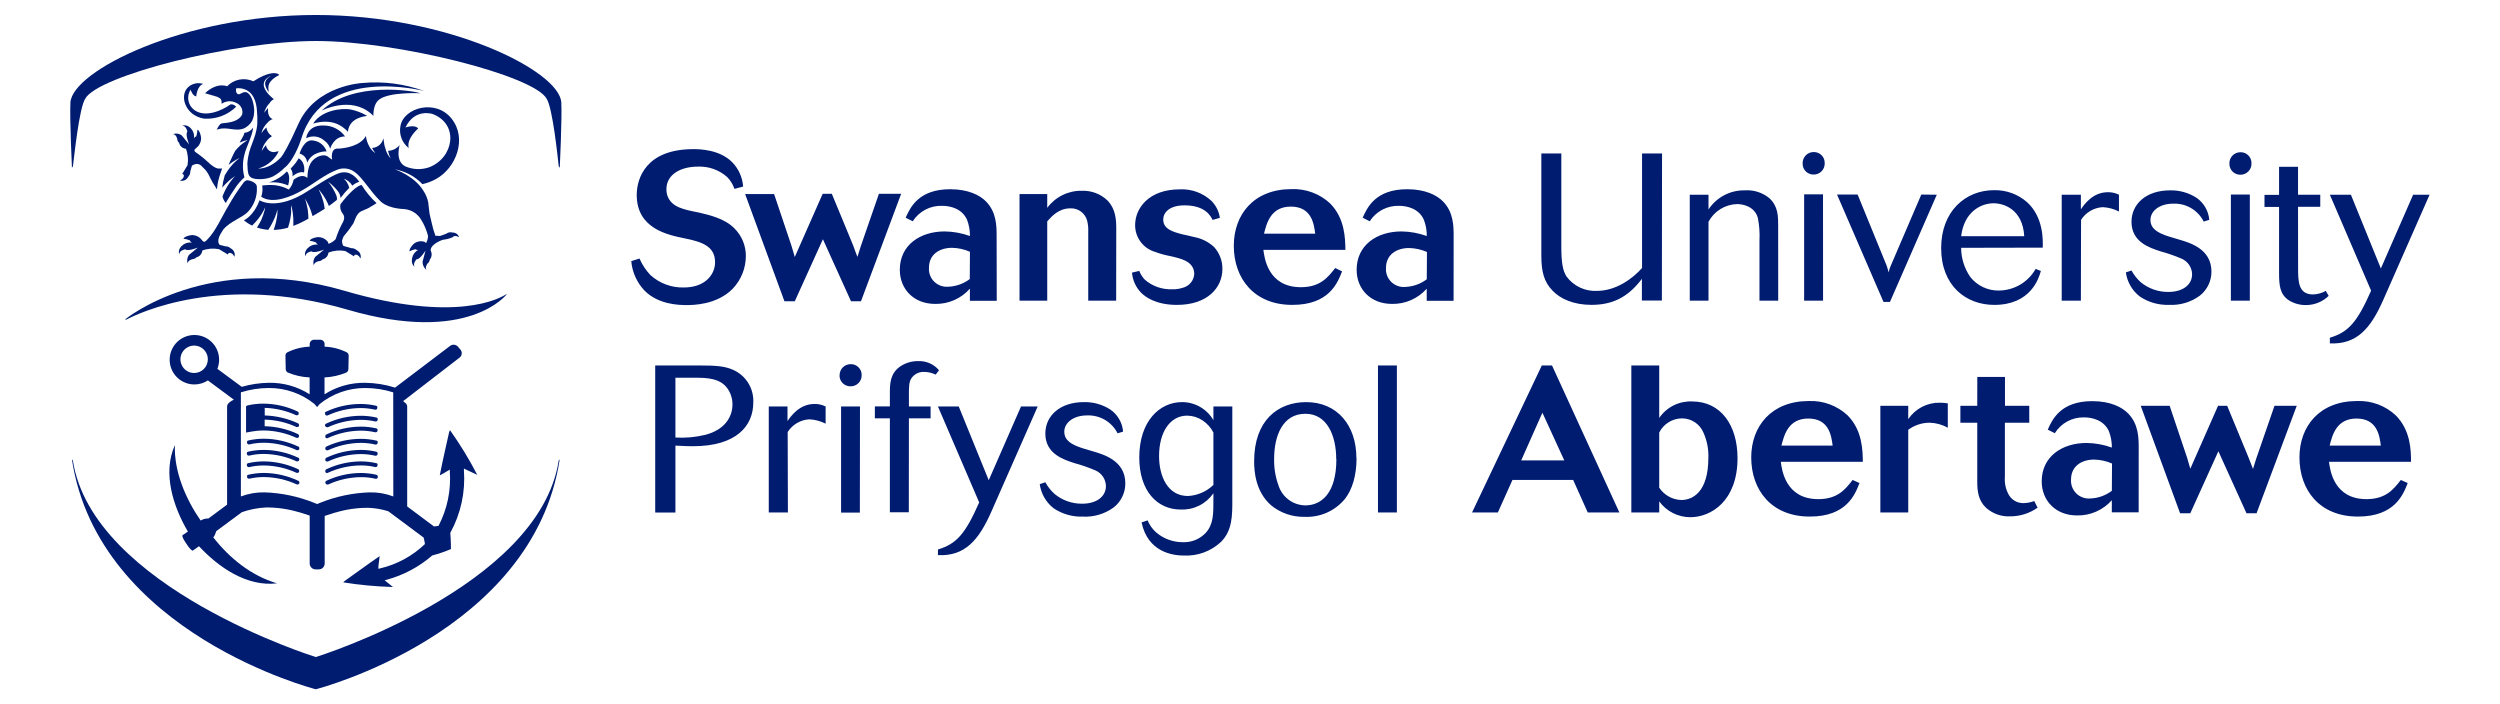 <svg width="142" height="40" viewBox="0 0 142 40" fill="none" xmlns="http://www.w3.org/2000/svg">
<rect width="142" height="40" fill="white"/>
<g clip-path="url(#clip0_5_264)">
<path d="M132.324 25.311C132.476 24.707 132.713 23.773 133.849 23.773C135.031 23.773 135.162 24.759 135.231 25.311H132.324ZM136.367 27.262C135.953 27.794 135.517 28.351 134.415 28.351C132.548 28.351 132.346 26.683 132.287 26.232H136.946C136.946 25.572 136.923 24.448 136.083 23.596C135.789 23.321 135.443 23.107 135.065 22.966C134.687 22.826 134.286 22.762 133.883 22.778C131.742 22.778 130.609 24.219 130.609 25.981C130.609 27.838 131.754 29.341 133.93 29.341C136.012 29.341 136.497 28.109 136.758 27.437L136.367 27.262ZM123.829 29.154H124.408L126.004 25.631L127.601 29.154H128.172L130.454 23.051H129.19L128.148 26.067L127.97 26.636C127.84 26.316 127.83 26.257 127.711 25.973L126.504 23.051H125.984L124.41 26.624C124.329 26.328 124.304 26.257 124.223 25.986L123.237 23.051H121.594L123.829 29.154ZM119.953 27.878C119.597 28.146 119.167 28.299 118.721 28.314C118.577 28.325 118.431 28.305 118.295 28.255C118.159 28.205 118.035 28.127 117.932 28.024C117.828 27.922 117.749 27.799 117.697 27.663C117.646 27.527 117.625 27.382 117.635 27.237C117.635 26.468 118.248 26.104 118.945 26.104C119.296 26.111 119.642 26.187 119.963 26.328L119.953 27.878ZM121.478 25.453C121.478 24.897 121.478 24.093 120.877 23.483C120.532 23.128 119.872 22.785 118.842 22.785C117.043 22.785 116.57 23.825 116.312 24.404L116.713 24.606C116.889 24.323 117.135 24.092 117.427 23.934C117.72 23.776 118.049 23.698 118.381 23.707C118.83 23.707 119.505 23.859 119.788 24.5C119.901 24.794 119.957 25.107 119.953 25.422C119.494 25.256 119.01 25.168 118.522 25.16C117.115 25.16 115.969 25.941 115.969 27.338C115.969 28.425 116.748 29.277 117.98 29.277C118.351 29.284 118.72 29.211 119.06 29.061C119.4 28.912 119.704 28.691 119.951 28.412V29.1H121.476L121.478 25.453ZM112.308 23.051H111.35V24.01H112.308V27.358C112.308 27.89 112.367 28.422 112.801 28.836C113.176 29.175 113.669 29.352 114.173 29.329C114.732 29.331 115.278 29.159 115.735 28.836L115.546 28.459C115.352 28.532 115.148 28.573 114.942 28.578C114.76 28.583 114.581 28.535 114.426 28.441C114.271 28.346 114.146 28.209 114.067 28.045C113.915 27.75 113.85 27.418 113.878 27.087V24.01H115.262V23.051H113.883V21.408H112.311L112.308 23.051ZM108.388 23.051H106.804V29.107H108.388V24.411C108.738 24.153 109.161 24.012 109.596 24.01C109.96 24.019 110.317 24.116 110.635 24.293V22.911C110.487 22.886 110.337 22.873 110.187 22.874C109.833 22.866 109.483 22.948 109.168 23.111C108.854 23.274 108.586 23.514 108.388 23.808V23.051ZM101.184 25.311C101.34 24.707 101.576 23.773 102.712 23.773C103.895 23.773 104.023 24.759 104.094 25.311H101.184ZM105.23 27.262C104.816 27.794 104.377 28.351 103.279 28.351C101.411 28.351 101.209 26.683 101.15 26.232H105.809C105.797 25.572 105.787 24.448 104.947 23.596C104.652 23.321 104.306 23.107 103.928 22.966C103.551 22.826 103.149 22.762 102.746 22.778C100.605 22.778 99.47 24.219 99.47 25.981C99.47 27.838 100.618 29.341 102.793 29.341C104.875 29.341 105.36 28.109 105.619 27.437L105.23 27.262ZM94.244 24.567C94.365 24.327 94.549 24.126 94.776 23.984C95.003 23.843 95.265 23.766 95.533 23.763C95.797 23.762 96.056 23.841 96.276 23.988C96.495 24.136 96.665 24.346 96.764 24.591C96.96 25.034 97.053 25.515 97.035 25.998C97.035 27.986 96.114 28.4 95.498 28.4C95.248 28.392 95.004 28.325 94.786 28.203C94.568 28.081 94.382 27.909 94.244 27.7V24.567ZM92.66 29.107H94.244V28.479C94.447 28.757 94.711 28.983 95.017 29.139C95.323 29.295 95.662 29.377 96.006 29.378C97.188 29.378 98.691 28.457 98.691 26.02C98.691 24.14 97.733 22.802 96.114 22.802C95.749 22.787 95.385 22.864 95.058 23.028C94.73 23.192 94.45 23.436 94.244 23.739V20.758H92.66V29.107ZM88.851 26.151H86.404L87.609 23.441L88.851 26.151ZM83.613 29.107H85.079L85.907 27.262H89.356L90.184 29.107H91.98L88.154 20.758H87.575L83.613 29.107ZM79.343 20.758H78.269V29.107H79.343V20.758ZM75.906 26.079C75.906 28.006 75.066 28.706 74.142 28.706C73.801 28.701 73.469 28.589 73.196 28.385C72.922 28.181 72.719 27.896 72.618 27.57C72.441 27.085 72.358 26.571 72.371 26.055C72.371 24.791 72.832 23.502 74.145 23.502C75.365 23.502 75.897 24.719 75.897 26.079M77.042 26.008C77.042 24.163 75.956 22.84 74.192 22.84C72.585 22.84 71.235 23.879 71.235 26.198C71.235 26.754 71.304 27.922 72.204 28.706C72.737 29.14 73.408 29.37 74.096 29.356C74.534 29.377 74.971 29.294 75.371 29.116C75.772 28.937 76.125 28.666 76.402 28.326C76.803 27.806 77.052 27.025 77.052 26.008M68.922 27.545C68.531 27.921 68.019 28.143 67.478 28.173C66.32 28.173 65.835 27.05 65.835 25.902C65.835 24.542 66.461 23.608 67.431 23.608C67.743 23.612 68.047 23.706 68.306 23.879C68.566 24.053 68.778 24.289 68.922 24.567V27.545ZM68.922 23.088V23.867C68.741 23.553 68.481 23.293 68.167 23.113C67.853 22.932 67.498 22.838 67.136 22.84C65.869 22.84 64.711 23.916 64.711 25.986C64.711 27.888 65.729 28.942 67.064 28.942C67.427 28.957 67.787 28.881 68.112 28.719C68.437 28.557 68.715 28.316 68.922 28.018V28.363C68.922 29.213 68.922 29.77 68.496 30.255C68.329 30.435 68.125 30.577 67.899 30.671C67.672 30.764 67.427 30.807 67.183 30.797C66.623 30.798 66.081 30.597 65.657 30.231C65.451 30.044 65.29 29.813 65.184 29.556L64.842 29.674C65.197 31.366 66.616 31.556 67.254 31.556C67.639 31.572 68.023 31.512 68.385 31.378C68.746 31.244 69.077 31.039 69.358 30.775C69.996 30.125 69.996 29.297 69.996 28.398V23.088H68.922ZM63.792 24.517C63.772 24.265 63.694 24.02 63.566 23.801C63.439 23.582 63.263 23.395 63.053 23.253C62.608 22.971 62.09 22.827 61.563 22.84C60.203 22.84 59.375 23.62 59.375 24.626C59.375 25.784 60.417 26.104 61.021 26.303C61.428 26.413 61.826 26.551 62.213 26.717C62.389 26.791 62.539 26.914 62.646 27.072C62.753 27.229 62.812 27.414 62.817 27.604C62.817 28.208 62.285 28.61 61.469 28.61C60.896 28.617 60.339 28.42 59.897 28.055C59.687 27.865 59.511 27.641 59.375 27.392C59.294 27.427 59.151 27.464 59.057 27.498C59.131 28.042 59.415 28.534 59.848 28.871C60.336 29.198 60.916 29.364 61.504 29.344C62.13 29.377 62.748 29.193 63.255 28.824C63.464 28.661 63.632 28.453 63.746 28.215C63.861 27.977 63.92 27.716 63.918 27.452C63.918 26.173 62.699 25.818 62.095 25.641L61.469 25.453C60.853 25.252 60.452 25.015 60.452 24.517C60.452 24.02 60.962 23.596 61.74 23.596C62.097 23.58 62.451 23.668 62.76 23.848C63.068 24.029 63.318 24.294 63.48 24.613L63.787 24.517M57.993 23.088L56.16 27.277L54.457 23.088H53.275L55.618 28.538C54.824 30.337 54.329 30.893 53.275 31.211V31.532C54.802 31.603 55.593 30.691 56.315 29.048L58.941 23.088H57.993ZM51.626 23.763H52.858V23.088H51.626V22.507C51.626 21.987 51.626 21.716 51.757 21.502C51.836 21.379 51.946 21.28 52.076 21.214C52.206 21.148 52.351 21.117 52.496 21.125C52.721 21.127 52.944 21.18 53.147 21.277C53.193 21.206 53.289 21.1 53.336 21.031C53.192 20.859 53.011 20.723 52.806 20.633C52.601 20.543 52.377 20.501 52.154 20.511C51.772 20.505 51.399 20.622 51.089 20.844C50.557 21.245 50.545 21.8 50.545 22.344V23.083H49.692V23.763H50.545V29.097H51.621L51.626 23.763ZM47.684 21.314C47.682 21.396 47.697 21.478 47.727 21.554C47.757 21.631 47.802 21.7 47.86 21.759C47.917 21.817 47.986 21.864 48.061 21.895C48.137 21.927 48.218 21.943 48.3 21.943C48.386 21.945 48.47 21.931 48.55 21.899C48.629 21.868 48.701 21.821 48.761 21.76C48.822 21.7 48.869 21.628 48.9 21.549C48.931 21.47 48.946 21.385 48.943 21.3C48.944 21.219 48.929 21.138 48.898 21.063C48.867 20.988 48.822 20.92 48.764 20.863C48.707 20.805 48.639 20.76 48.564 20.729C48.489 20.698 48.409 20.683 48.328 20.684C48.242 20.682 48.157 20.698 48.078 20.73C47.999 20.762 47.928 20.81 47.868 20.871C47.808 20.932 47.761 21.005 47.731 21.084C47.7 21.164 47.686 21.249 47.689 21.334M48.847 23.086H47.773V29.117H48.84L48.847 23.086ZM44.74 24.539C44.873 24.33 45.054 24.155 45.269 24.029C45.483 23.903 45.724 23.831 45.972 23.818C46.294 23.833 46.609 23.917 46.896 24.064V23.088C46.701 22.991 46.486 22.942 46.268 22.945C45.406 22.945 44.932 23.63 44.73 23.916V23.088H43.666V29.107H44.753L44.74 24.539ZM38.364 21.455H39.628C40.646 21.455 41.013 21.701 41.261 21.987C41.486 22.266 41.607 22.614 41.604 22.973C41.604 23.692 41.156 24.414 40.067 24.697C39.51 24.833 38.936 24.886 38.364 24.852V21.455ZM38.364 25.311C39.049 25.345 39.12 25.345 39.369 25.345C41.816 25.345 42.787 24.199 42.787 22.862C42.806 22.473 42.706 22.087 42.501 21.755C42.296 21.424 41.995 21.163 41.639 21.006C41.165 20.792 40.623 20.76 39.83 20.76H37.216V29.11H38.364V25.311Z" fill="#001C71"/>
<path d="M137.066 11.06L135.233 15.249L133.531 11.06H132.336L134.679 16.51C133.886 18.309 133.388 18.866 132.336 19.183V19.504C133.861 19.575 134.654 18.663 135.376 17.02L138 11.06H137.066ZM130.528 11.745H131.791V11.06H130.528V9.474H129.451V11.07H128.623V11.755H129.451V15.495C129.451 16.215 129.498 16.7 129.983 17.042C130.276 17.232 130.619 17.331 130.969 17.328C131.454 17.331 131.921 17.143 132.269 16.806C132.223 16.724 132.151 16.606 132.104 16.522C131.884 16.648 131.636 16.717 131.382 16.724C130.532 16.724 130.532 15.968 130.532 15.199L130.528 11.745ZM126.63 9.296C126.628 9.378 126.642 9.46 126.672 9.536C126.703 9.613 126.748 9.682 126.805 9.741C126.863 9.799 126.931 9.846 127.007 9.877C127.083 9.909 127.164 9.925 127.246 9.925C127.332 9.927 127.418 9.911 127.498 9.878C127.578 9.845 127.651 9.796 127.711 9.734C127.771 9.671 127.817 9.597 127.847 9.516C127.877 9.435 127.889 9.348 127.884 9.262C127.885 9.181 127.869 9.1 127.838 9.025C127.808 8.95 127.762 8.882 127.705 8.825C127.648 8.768 127.579 8.722 127.504 8.691C127.429 8.661 127.349 8.645 127.268 8.646C127.183 8.644 127.098 8.66 127.019 8.692C126.94 8.724 126.868 8.772 126.808 8.833C126.749 8.894 126.702 8.967 126.671 9.046C126.641 9.126 126.626 9.211 126.63 9.296ZM127.79 11.048H126.714V17.079H127.79V11.048ZM125.487 12.489C125.466 12.237 125.389 11.992 125.261 11.773C125.133 11.554 124.958 11.367 124.748 11.225C124.303 10.943 123.784 10.799 123.257 10.812C121.897 10.812 121.069 11.592 121.069 12.598C121.069 13.756 122.109 14.076 122.713 14.275C123.12 14.385 123.519 14.523 123.907 14.689C124.083 14.763 124.233 14.886 124.341 15.044C124.448 15.201 124.507 15.386 124.511 15.576C124.511 16.18 123.979 16.582 123.161 16.582C122.588 16.588 122.031 16.392 121.589 16.027C121.38 15.837 121.204 15.613 121.069 15.364C120.985 15.399 120.845 15.436 120.749 15.47C120.823 16.014 121.108 16.507 121.542 16.843C122.031 17.171 122.61 17.336 123.198 17.316C123.824 17.35 124.442 17.166 124.947 16.796C125.155 16.633 125.323 16.425 125.438 16.187C125.553 15.949 125.612 15.688 125.61 15.424C125.61 14.145 124.393 13.79 123.789 13.613C123.705 13.591 123.198 13.435 123.161 13.425C122.547 13.223 122.146 12.987 122.146 12.489C122.146 11.992 122.653 11.568 123.434 11.568C123.791 11.552 124.145 11.639 124.453 11.82C124.762 12 125.011 12.266 125.171 12.585L125.479 12.489M118.204 12.489C118.336 12.279 118.518 12.104 118.732 11.978C118.946 11.853 119.188 11.78 119.436 11.767C119.757 11.783 120.071 11.867 120.357 12.014V11.06C120.163 10.963 119.948 10.914 119.731 10.917C118.867 10.917 118.394 11.602 118.194 11.888V11.06H117.105V17.079H118.194L118.204 12.489ZM111.394 13.416C111.559 12.031 112.518 11.546 113.237 11.546C113.828 11.546 114.893 11.9 114.976 13.416H111.394ZM116.028 14.066C116.041 13.64 116.075 12.341 115.141 11.487C114.623 11.03 113.952 10.786 113.262 10.802C111.641 10.802 110.258 11.997 110.258 14.088C110.258 16.242 111.677 17.318 113.274 17.318C115.344 17.318 115.804 15.815 115.922 15.389C115.821 15.356 115.723 15.317 115.627 15.271C115.417 15.643 115.113 15.952 114.746 16.169C114.378 16.385 113.959 16.5 113.533 16.503C113.221 16.508 112.913 16.44 112.632 16.307C112.351 16.173 112.104 15.976 111.912 15.732C111.577 15.244 111.395 14.667 111.392 14.076L116.028 14.066ZM109.13 11.05L107.405 15.071C107.343 15.198 107.3 15.334 107.277 15.473C107.228 15.271 107.169 15.118 107.159 15.081L105.513 11.05H104.343L106.984 17.151H107.349L110.01 11.06L109.13 11.05ZM102.389 9.286C102.387 9.368 102.402 9.45 102.432 9.526C102.462 9.603 102.507 9.672 102.564 9.731C102.622 9.789 102.69 9.836 102.766 9.867C102.842 9.899 102.923 9.915 103.005 9.915C103.092 9.917 103.178 9.901 103.258 9.868C103.338 9.835 103.41 9.786 103.47 9.724C103.53 9.662 103.577 9.587 103.606 9.506C103.636 9.425 103.649 9.338 103.643 9.252C103.644 9.171 103.628 9.091 103.598 9.015C103.567 8.94 103.522 8.872 103.464 8.815C103.407 8.758 103.339 8.712 103.264 8.682C103.189 8.651 103.108 8.635 103.027 8.636C102.942 8.634 102.857 8.65 102.778 8.682C102.699 8.714 102.628 8.763 102.568 8.823C102.508 8.884 102.461 8.957 102.431 9.036C102.4 9.116 102.386 9.201 102.389 9.286ZM103.547 11.038H102.475V17.079H103.55L103.547 11.038ZM101 12.834C101 12.28 101 11.711 100.492 11.25C100.101 10.932 99.603 10.776 99.1 10.812C98.693 10.804 98.291 10.9 97.931 11.09C97.572 11.28 97.266 11.558 97.043 11.898V11.06H95.979V17.079H97.043V12.598C97.2 12.302 97.433 12.053 97.718 11.876C98.002 11.7 98.329 11.602 98.664 11.592C99.019 11.592 99.669 11.733 99.847 12.383C99.93 12.804 99.96 13.234 99.938 13.662V17.079H101.002L101 12.834ZM94.404 8.717H93.269V15.222C92.736 15.825 91.79 16.522 90.704 16.522C90.371 16.539 90.04 16.473 89.739 16.331C89.439 16.188 89.177 15.974 88.979 15.707C88.765 15.377 88.683 14.914 88.683 14.017V8.717H87.548V14.524C87.548 15.399 87.688 16.003 88.186 16.51C88.634 16.983 89.393 17.316 90.386 17.316C91.497 17.316 92.418 16.961 93.259 15.838V17.069H94.394L94.404 8.717ZM81.041 15.862C80.685 16.131 80.255 16.283 79.809 16.298C79.664 16.31 79.519 16.29 79.383 16.24C79.246 16.19 79.122 16.111 79.019 16.009C78.916 15.906 78.836 15.783 78.785 15.648C78.734 15.512 78.713 15.366 78.723 15.222C78.723 14.453 79.336 14.088 80.033 14.088C80.384 14.096 80.73 14.172 81.051 14.312L81.041 15.862ZM82.566 13.416C82.566 12.859 82.566 12.056 81.965 11.445C81.62 11.09 80.96 10.748 79.93 10.748C78.131 10.748 77.658 11.787 77.4 12.366L77.801 12.568C77.979 12.29 78.226 12.062 78.519 11.909C78.811 11.755 79.139 11.68 79.469 11.691C79.918 11.691 80.593 11.844 80.876 12.484C80.989 12.778 81.045 13.091 81.041 13.406C80.581 13.241 80.098 13.152 79.609 13.145C78.203 13.145 77.057 13.926 77.057 15.323C77.057 16.409 77.836 17.262 79.067 17.262C79.439 17.269 79.808 17.195 80.148 17.046C80.488 16.896 80.792 16.675 81.038 16.397V17.084H82.564L82.566 13.416ZM71.795 13.273C71.947 12.669 72.184 11.735 73.32 11.735C74.502 11.735 74.633 12.721 74.704 13.273H71.795ZM75.84 15.224C75.426 15.756 74.988 16.313 73.889 16.313C72.019 16.313 71.819 14.645 71.76 14.194H76.419C76.407 13.534 76.394 12.411 75.554 11.558C75.26 11.283 74.915 11.07 74.537 10.93C74.16 10.79 73.759 10.726 73.357 10.742C71.216 10.742 70.08 12.184 70.08 13.958C70.08 15.815 71.228 17.318 73.403 17.318C75.485 17.318 75.968 16.086 76.229 15.414L75.84 15.224ZM64.297 15.485C64.332 15.91 64.512 16.311 64.807 16.619C65.066 16.88 65.67 17.318 66.852 17.318C68.592 17.318 69.432 16.333 69.432 15.283C69.439 14.82 69.27 14.372 68.959 14.029C68.641 13.737 68.248 13.54 67.823 13.463C67.599 13.403 67.372 13.357 67.148 13.307C66.616 13.167 66.071 13.012 66.071 12.47C66.071 12.078 66.416 11.664 67.278 11.664C68.473 11.664 68.769 12.28 68.875 12.492L69.289 12.373C69.237 12.012 69.071 11.676 68.816 11.415C68.575 11.191 68.292 11.016 67.984 10.903C67.675 10.79 67.346 10.739 67.017 10.755C65.256 10.755 64.475 11.819 64.475 12.787C64.474 13.132 64.585 13.468 64.792 13.743C65 14.018 65.291 14.218 65.623 14.312C65.888 14.411 66.161 14.487 66.438 14.539C67.207 14.704 67.599 14.857 67.776 15.249C67.811 15.344 67.831 15.443 67.835 15.544C67.828 15.732 67.758 15.912 67.639 16.057C67.519 16.202 67.356 16.304 67.173 16.348C66.982 16.41 66.782 16.438 66.581 16.431C66.009 16.454 65.45 16.257 65.019 15.879C64.885 15.737 64.781 15.569 64.711 15.387L64.297 15.485ZM63.403 12.977C63.403 12.47 63.366 11.866 62.91 11.393C62.718 11.207 62.489 11.062 62.239 10.966C61.989 10.871 61.722 10.826 61.454 10.836C61.072 10.828 60.693 10.912 60.35 11.081C60.007 11.25 59.71 11.499 59.483 11.807V11.023H57.909V17.079H59.483V12.573C59.754 12.265 60.146 11.834 60.797 11.834C61.013 11.824 61.227 11.889 61.401 12.018C61.575 12.148 61.699 12.333 61.752 12.543C61.801 12.744 61.821 12.951 61.812 13.157V17.079H63.398L63.403 12.977ZM55.083 15.85C54.727 16.119 54.297 16.271 53.851 16.286C53.706 16.297 53.561 16.277 53.425 16.227C53.288 16.177 53.164 16.099 53.061 15.996C52.958 15.894 52.878 15.771 52.827 15.635C52.776 15.499 52.755 15.354 52.765 15.209C52.765 14.441 53.378 14.076 54.075 14.076C54.426 14.083 54.772 14.159 55.093 14.3L55.083 15.85ZM56.608 13.416C56.608 12.859 56.608 12.056 56.007 11.445C55.662 11.09 55.002 10.748 53.972 10.748C52.173 10.748 51.7 11.787 51.442 12.366L51.843 12.568C52.022 12.288 52.271 12.06 52.565 11.906C52.86 11.752 53.189 11.678 53.521 11.691C53.969 11.691 54.645 11.844 54.928 12.484C55.041 12.778 55.097 13.091 55.093 13.406C54.633 13.241 54.15 13.152 53.661 13.145C52.255 13.145 51.109 13.926 51.109 15.323C51.109 16.409 51.888 17.262 53.12 17.262C53.491 17.269 53.86 17.195 54.2 17.046C54.54 16.896 54.844 16.675 55.09 16.397V17.084H56.615L56.608 13.416ZM44.556 17.111H45.144L46.741 13.588L48.337 17.111H48.904L51.185 11.009H49.922L48.879 14.024L48.702 14.593C48.574 14.273 48.562 14.214 48.456 13.931L47.248 11.009H46.728L45.144 14.596C45.061 14.3 45.036 14.229 44.955 13.958L43.969 11.023H42.323L44.556 17.111ZM35.856 14.832C35.91 15.461 36.177 16.053 36.612 16.51C37.403 17.303 38.564 17.328 38.99 17.328C39.345 17.328 40.715 17.328 41.626 16.392C42.094 15.896 42.358 15.241 42.365 14.559C42.368 14.26 42.311 13.963 42.196 13.687C42.08 13.411 41.91 13.161 41.695 12.953C41.151 12.408 40.288 12.213 39.707 12.075C38.81 11.898 38.169 11.77 37.923 11.154C37.876 11.025 37.851 10.889 37.852 10.752C37.852 9.888 38.692 9.464 39.638 9.464C40.249 9.438 40.846 9.65 41.303 10.055C41.489 10.246 41.631 10.476 41.717 10.728L42.21 10.597C42.174 10.083 41.958 9.599 41.602 9.227C40.882 8.488 39.734 8.471 39.384 8.471C36.674 8.471 36.166 10.149 36.166 11.073C36.166 12.987 37.928 13.342 38.877 13.536C39.894 13.738 40.616 13.997 40.616 14.896C40.616 15.606 40.037 16.328 38.854 16.328C38.147 16.351 37.459 16.096 36.938 15.618C36.681 15.345 36.473 15.029 36.324 14.684L35.856 14.832Z" fill="#001C71"/>
<path d="M22.34 28.198C21.912 28.035 21.457 27.957 21 27.966C20.037 27.997 19.087 28.196 18.194 28.555C18.112 28.592 17.947 28.654 18.011 28.629L17.836 28.558C16.941 28.198 15.99 27.997 15.025 27.966C14.567 27.957 14.111 28.036 13.682 28.198V22.285C14.195 22.123 14.729 22.04 15.267 22.039C16.21 22.032 17.127 22.352 17.861 22.945L18.011 23.12L18.162 22.945C18.895 22.354 19.811 22.034 20.753 22.039C21.29 22.04 21.823 22.123 22.335 22.285L22.34 28.198ZM11.029 21.186C10.875 21.187 10.724 21.142 10.596 21.056C10.467 20.971 10.367 20.85 10.308 20.707C10.249 20.565 10.233 20.409 10.263 20.257C10.292 20.106 10.366 19.967 10.475 19.858C10.584 19.749 10.723 19.675 10.874 19.644C11.025 19.614 11.181 19.629 11.324 19.688C11.466 19.747 11.588 19.847 11.674 19.975C11.759 20.103 11.805 20.254 11.805 20.408C11.805 20.51 11.786 20.611 11.747 20.706C11.708 20.8 11.651 20.886 11.579 20.958C11.507 21.03 11.421 21.088 11.326 21.127C11.232 21.166 11.131 21.186 11.029 21.186ZM27.105 26.966C26.65 26.087 26.134 25.24 25.56 24.433L25.513 24.537C25.513 24.557 25.109 26.294 24.979 27.001C25.085 26.949 25.262 26.846 25.415 26.754L25.55 26.675V26.779C25.626 27.842 25.407 28.905 24.917 29.851V29.869C24.833 29.883 24.74 29.896 24.651 29.903L23.128 28.767V23.101C23.128 23.065 23.122 23.03 23.108 22.997C23.095 22.964 23.075 22.934 23.049 22.908C23.002 22.863 22.951 22.822 22.897 22.785L26.102 20.314C26.137 20.288 26.166 20.254 26.188 20.216C26.209 20.177 26.222 20.135 26.226 20.091C26.231 20.047 26.226 20.003 26.212 19.961C26.198 19.92 26.176 19.881 26.146 19.849C26.102 19.794 26.055 19.742 26.009 19.688C25.954 19.628 25.879 19.59 25.798 19.581C25.717 19.573 25.636 19.596 25.57 19.644L22.439 22.017C21.893 21.843 21.326 21.751 20.753 21.743C19.932 21.727 19.125 21.954 18.433 22.396V21.438C18.856 21.419 19.273 21.326 19.664 21.164C19.701 21.146 19.732 21.119 19.754 21.084C19.775 21.05 19.787 21.01 19.788 20.97L19.805 20.208C19.806 20.169 19.798 20.13 19.779 20.096C19.76 20.062 19.733 20.033 19.699 20.014C19.306 19.817 18.876 19.707 18.437 19.691V19.543C18.437 19.478 18.412 19.415 18.365 19.369C18.319 19.323 18.256 19.297 18.191 19.297H17.836C17.771 19.297 17.708 19.323 17.662 19.369C17.616 19.415 17.59 19.478 17.59 19.543V19.691C17.148 19.706 16.714 19.816 16.319 20.014C16.285 20.033 16.257 20.062 16.238 20.096C16.22 20.13 16.211 20.169 16.213 20.208L16.23 20.97C16.23 21.011 16.242 21.05 16.265 21.085C16.287 21.119 16.318 21.147 16.356 21.164C16.747 21.327 17.164 21.419 17.587 21.438V22.396C16.896 21.954 16.089 21.727 15.269 21.743C14.749 21.75 14.232 21.827 13.732 21.972L12.347 20.95C12.458 20.671 12.476 20.363 12.399 20.073C12.322 19.782 12.154 19.524 11.92 19.337C11.685 19.149 11.397 19.041 11.097 19.029C10.797 19.017 10.501 19.102 10.252 19.271C10.004 19.439 9.816 19.683 9.717 19.967C9.617 20.25 9.611 20.558 9.699 20.845C9.787 21.132 9.965 21.383 10.207 21.562C10.448 21.74 10.741 21.837 11.041 21.837C11.314 21.837 11.58 21.758 11.807 21.608L13.286 22.704C13.171 22.749 13.066 22.818 12.98 22.906C12.929 22.957 12.9 23.026 12.899 23.098V28.664L11.842 29.447C11.685 29.447 11.532 29.487 11.396 29.565C10.553 28.351 9.878 26.781 9.933 25.281C9.223 26.868 9.829 28.755 10.672 30.194L10.366 30.401C10.327 30.428 10.396 30.6 10.524 30.79L10.652 30.982C10.78 31.169 10.916 31.3 10.955 31.273L11.303 31.026C12.428 32.236 14.035 33.34 15.737 33.133C14.286 32.714 13.027 31.697 12.113 30.519C12.199 30.452 12.234 30.29 12.286 30.167L13.742 29.09C14.183 28.936 14.644 28.846 15.111 28.824C15.745 28.82 16.375 28.911 16.981 29.095C16.981 29.095 16.981 29.095 17.003 29.095L17.59 29.285C17.589 29.295 17.589 29.306 17.59 29.317V32.007C17.59 32.095 17.626 32.179 17.688 32.242C17.75 32.304 17.834 32.339 17.922 32.34H18.11C18.198 32.34 18.283 32.305 18.345 32.242C18.407 32.18 18.442 32.095 18.442 32.007V29.304L19.029 29.115C19.044 29.115 19.051 29.115 19.048 29.115C19.655 28.931 20.285 28.839 20.918 28.844C21.303 28.857 21.684 28.922 22.052 29.038L24.065 30.536C24.095 30.657 24.119 30.78 24.136 30.903C23.423 31.586 22.54 32.064 21.579 32.288L21.492 32.308V32.221C21.492 32.098 21.52 31.975 21.532 31.867C21.544 31.758 21.556 31.662 21.564 31.588C20.983 31.98 19.593 32.995 19.576 33L19.494 33.079C20.43 33.227 21.374 33.315 22.32 33.342C22.217 33.256 22.074 33.138 21.946 33.039L21.85 32.963L21.968 32.928C22.921 32.669 23.804 32.199 24.55 31.551C24.913 31.456 25.269 31.334 25.614 31.187C25.614 31.187 25.614 30.694 25.577 30.265C26.172 29.183 26.441 27.951 26.351 26.72V26.614L26.445 26.661C26.617 26.744 26.922 26.885 27.107 26.971" fill="#001C71"/>
<path d="M18.47 23.448C18.464 23.461 18.461 23.475 18.461 23.489C18.461 23.503 18.464 23.516 18.47 23.529V23.547C18.478 23.563 18.491 23.576 18.506 23.586C18.522 23.595 18.54 23.6 18.558 23.601C18.573 23.604 18.588 23.604 18.602 23.601C19.188 23.328 19.826 23.183 20.473 23.177C20.753 23.177 21.032 23.208 21.305 23.271H21.33C21.352 23.271 21.375 23.263 21.392 23.249C21.41 23.236 21.423 23.216 21.428 23.194V23.174C21.434 23.162 21.437 23.149 21.437 23.135C21.437 23.122 21.434 23.108 21.428 23.096C21.414 23.071 21.391 23.054 21.364 23.046C21.071 22.979 20.771 22.945 20.47 22.945C19.788 22.948 19.115 23.101 18.499 23.394C18.474 23.407 18.454 23.429 18.445 23.455" fill="#001C71"/>
<path d="M18.489 24.214C18.498 24.23 18.511 24.244 18.526 24.253C18.542 24.263 18.56 24.268 18.578 24.268C18.593 24.272 18.608 24.272 18.622 24.268C19.208 23.996 19.846 23.852 20.492 23.847C20.773 23.846 21.052 23.877 21.325 23.941H21.35C21.372 23.94 21.395 23.932 21.412 23.918C21.43 23.904 21.443 23.884 21.448 23.862V23.845C21.454 23.832 21.456 23.818 21.456 23.804C21.456 23.79 21.454 23.776 21.448 23.763C21.433 23.741 21.41 23.724 21.384 23.716C21.091 23.649 20.791 23.615 20.49 23.616C19.808 23.619 19.135 23.772 18.519 24.064C18.506 24.07 18.495 24.078 18.485 24.089C18.476 24.1 18.469 24.112 18.465 24.125C18.459 24.138 18.456 24.152 18.456 24.166C18.456 24.18 18.459 24.194 18.465 24.207L18.489 24.214Z" fill="#001C71"/>
<path d="M21.377 24.332C21.083 24.264 20.782 24.23 20.48 24.232C19.807 24.238 19.144 24.39 18.536 24.677C18.511 24.692 18.492 24.715 18.482 24.741C18.476 24.754 18.474 24.768 18.474 24.782C18.474 24.796 18.476 24.81 18.482 24.823V24.84C18.488 24.852 18.496 24.862 18.506 24.871C18.516 24.879 18.528 24.886 18.541 24.89C18.553 24.894 18.567 24.895 18.58 24.894C18.593 24.892 18.606 24.888 18.617 24.882C19.203 24.611 19.84 24.467 20.485 24.461C20.765 24.46 21.044 24.491 21.318 24.554H21.342C21.365 24.554 21.387 24.546 21.404 24.532C21.422 24.519 21.435 24.5 21.441 24.478V24.458C21.45 24.433 21.45 24.405 21.441 24.379C21.426 24.355 21.402 24.337 21.374 24.33" fill="#001C71"/>
<path d="M18.487 25.525C18.496 25.541 18.509 25.555 18.525 25.565C18.541 25.574 18.559 25.579 18.578 25.579C18.593 25.583 18.608 25.583 18.622 25.579C19.208 25.306 19.846 25.162 20.492 25.155C20.773 25.155 21.052 25.187 21.325 25.252H21.35C21.372 25.251 21.395 25.243 21.412 25.229C21.43 25.215 21.443 25.195 21.448 25.173V25.155C21.453 25.142 21.456 25.129 21.456 25.115C21.456 25.101 21.453 25.087 21.448 25.074C21.441 25.062 21.432 25.052 21.421 25.044C21.41 25.036 21.397 25.03 21.384 25.027C21.09 24.96 20.789 24.926 20.487 24.926C19.813 24.929 19.147 25.079 18.536 25.365C18.523 25.371 18.512 25.38 18.502 25.391C18.493 25.402 18.486 25.415 18.482 25.429C18.472 25.455 18.472 25.484 18.482 25.51L18.487 25.525Z" fill="#001C71"/>
<path d="M21.374 25.655C21.081 25.588 20.781 25.554 20.48 25.555C19.807 25.562 19.144 25.714 18.536 26C18.523 26.006 18.511 26.015 18.501 26.026C18.492 26.037 18.485 26.05 18.482 26.064C18.476 26.077 18.474 26.09 18.474 26.104C18.474 26.117 18.476 26.131 18.482 26.143V26.163C18.491 26.179 18.505 26.192 18.521 26.201C18.537 26.21 18.555 26.215 18.573 26.215C18.587 26.218 18.603 26.218 18.617 26.215C19.203 25.942 19.841 25.797 20.487 25.791C20.768 25.79 21.047 25.823 21.32 25.887H21.345C21.367 25.887 21.39 25.879 21.407 25.864C21.425 25.85 21.438 25.83 21.443 25.808V25.791C21.448 25.778 21.451 25.764 21.451 25.75C21.451 25.736 21.448 25.723 21.443 25.71C21.428 25.686 21.404 25.669 21.377 25.663" fill="#001C71"/>
<path d="M21.377 26.308C21.083 26.241 20.782 26.207 20.48 26.207C19.807 26.215 19.144 26.367 18.536 26.653C18.511 26.668 18.492 26.69 18.482 26.717C18.476 26.73 18.474 26.744 18.474 26.758C18.474 26.772 18.476 26.786 18.482 26.799V26.816C18.495 26.838 18.517 26.855 18.541 26.863C18.567 26.871 18.594 26.869 18.617 26.858C19.203 26.587 19.84 26.443 20.485 26.436C20.765 26.435 21.045 26.466 21.318 26.53H21.342C21.365 26.53 21.387 26.522 21.405 26.508C21.423 26.493 21.435 26.474 21.441 26.451V26.434C21.446 26.421 21.449 26.407 21.449 26.393C21.449 26.379 21.446 26.366 21.441 26.353C21.426 26.33 21.403 26.313 21.377 26.306" fill="#001C71"/>
<path d="M21.377 26.966C21.083 26.899 20.783 26.865 20.482 26.865C19.809 26.871 19.145 27.023 18.536 27.309C18.523 27.315 18.512 27.324 18.502 27.335C18.493 27.346 18.486 27.359 18.482 27.373C18.477 27.389 18.476 27.406 18.479 27.423C18.482 27.439 18.489 27.455 18.499 27.469C18.507 27.485 18.52 27.499 18.536 27.509C18.551 27.518 18.569 27.523 18.588 27.523C18.603 27.527 18.619 27.527 18.635 27.523C19.22 27.252 19.857 27.108 20.502 27.102C20.782 27.1 21.062 27.131 21.335 27.195H21.359C21.382 27.195 21.404 27.187 21.422 27.174C21.439 27.16 21.452 27.141 21.458 27.119V27.099C21.465 27.072 21.46 27.044 21.446 27.02C21.432 26.995 21.409 26.978 21.382 26.971" fill="#001C71"/>
<path d="M16.945 25.365C16.332 25.076 15.665 24.924 14.988 24.919C14.69 24.919 14.392 24.953 14.101 25.02C14.074 25.026 14.05 25.043 14.035 25.067C14.025 25.093 14.025 25.122 14.035 25.148V25.165C14.041 25.187 14.054 25.207 14.072 25.221C14.091 25.235 14.113 25.243 14.136 25.244H14.161C14.433 25.179 14.713 25.147 14.993 25.148C15.64 25.154 16.277 25.298 16.863 25.572C16.878 25.575 16.893 25.575 16.907 25.572C16.926 25.572 16.944 25.567 16.96 25.557C16.975 25.548 16.988 25.534 16.996 25.517V25.503C17.002 25.49 17.005 25.476 17.005 25.462C17.005 25.448 17.002 25.434 16.996 25.421C16.987 25.394 16.968 25.371 16.942 25.357" fill="#001C71"/>
<path d="M16.945 26C16.332 25.712 15.665 25.56 14.988 25.555C14.687 25.554 14.386 25.588 14.091 25.655C14.064 25.663 14.04 25.68 14.025 25.705C14.015 25.73 14.015 25.758 14.025 25.784V25.801C14.031 25.823 14.044 25.843 14.063 25.857C14.081 25.871 14.103 25.879 14.126 25.88H14.151C14.424 25.815 14.703 25.783 14.983 25.784C15.63 25.79 16.267 25.935 16.853 26.207C16.868 26.211 16.883 26.211 16.898 26.207C16.916 26.207 16.934 26.203 16.95 26.193C16.965 26.183 16.978 26.17 16.986 26.153V26.138C16.994 26.126 16.999 26.113 17.001 26.098C17.003 26.084 17.001 26.069 16.997 26.056C16.993 26.042 16.986 26.029 16.976 26.018C16.967 26.008 16.955 25.999 16.942 25.993" fill="#001C71"/>
<path d="M16.942 26.653C16.33 26.365 15.662 26.212 14.986 26.207C14.685 26.207 14.385 26.241 14.091 26.308C14.065 26.316 14.041 26.332 14.025 26.355C14.015 26.381 14.015 26.41 14.025 26.436V26.454C14.031 26.476 14.044 26.496 14.062 26.51C14.08 26.524 14.103 26.532 14.126 26.533H14.151C14.424 26.469 14.703 26.437 14.983 26.439C15.629 26.445 16.265 26.589 16.851 26.86C16.865 26.864 16.881 26.864 16.895 26.86C16.914 26.861 16.933 26.856 16.949 26.846C16.965 26.837 16.978 26.823 16.986 26.806V26.791C16.992 26.778 16.995 26.765 16.995 26.751C16.995 26.737 16.992 26.723 16.986 26.71C16.976 26.682 16.956 26.66 16.93 26.646" fill="#001C71"/>
<path d="M16.942 27.309C16.33 27.02 15.662 26.868 14.986 26.863C14.688 26.864 14.391 26.899 14.101 26.966C14.075 26.973 14.052 26.99 14.037 27.013C14.027 27.039 14.027 27.068 14.037 27.094V27.112C14.044 27.134 14.057 27.153 14.075 27.168C14.093 27.182 14.115 27.19 14.138 27.19H14.163C14.436 27.127 14.715 27.095 14.996 27.097C15.641 27.103 16.278 27.247 16.863 27.518C16.878 27.521 16.893 27.521 16.907 27.518C16.926 27.519 16.945 27.514 16.961 27.504C16.977 27.495 16.99 27.481 16.999 27.464V27.449C17.009 27.423 17.009 27.394 16.999 27.368C16.994 27.354 16.988 27.341 16.978 27.33C16.969 27.319 16.957 27.31 16.945 27.304" fill="#001C71"/>
<path d="M14.348 24.503C14.555 24.468 14.765 24.45 14.976 24.451C15.621 24.457 16.258 24.601 16.843 24.872C16.858 24.875 16.873 24.875 16.888 24.872C16.906 24.872 16.925 24.867 16.941 24.858C16.957 24.848 16.97 24.834 16.979 24.818V24.801C16.984 24.788 16.987 24.774 16.987 24.76C16.987 24.746 16.984 24.732 16.979 24.719C16.968 24.692 16.948 24.669 16.922 24.655C16.33 24.376 15.687 24.224 15.033 24.209V23.835C15.659 23.849 16.275 23.993 16.843 24.256C16.858 24.26 16.873 24.26 16.888 24.256C16.906 24.257 16.924 24.252 16.941 24.243C16.957 24.234 16.97 24.221 16.979 24.204V24.187C16.985 24.174 16.988 24.16 16.988 24.146C16.988 24.132 16.985 24.119 16.979 24.106C16.975 24.092 16.968 24.08 16.959 24.069C16.949 24.058 16.938 24.05 16.925 24.044C16.332 23.77 15.69 23.618 15.037 23.598V23.167C15.656 23.185 16.265 23.328 16.826 23.588C16.841 23.592 16.856 23.592 16.87 23.588C16.889 23.588 16.907 23.583 16.924 23.574C16.94 23.564 16.953 23.551 16.962 23.534V23.517C16.968 23.504 16.971 23.49 16.971 23.476C16.971 23.462 16.968 23.448 16.962 23.436C16.958 23.422 16.951 23.41 16.941 23.399C16.932 23.388 16.92 23.38 16.907 23.374C16.296 23.083 15.628 22.93 14.951 22.926C14.65 22.925 14.35 22.96 14.057 23.029L13.976 23.069V24.569L14.348 24.503Z" fill="#001C71"/>
<path d="M20.549 10.501C20.539 10.5 20.529 10.5 20.519 10.501H20.549C20.103 10.592 19.453 11.447 19.337 11.602C19.317 11.698 19.319 11.797 19.343 11.891C19.368 11.985 19.414 12.073 19.477 12.147C19.61 12.337 19.541 12.526 19.411 12.745C19.271 13.013 19.157 13.293 19.068 13.581C18.959 13.701 18.822 13.792 18.669 13.847C18.64 13.83 18.63 13.748 18.63 13.748C18.56 13.655 18.469 13.581 18.363 13.532C18.258 13.484 18.142 13.462 18.026 13.47C17.607 13.541 17.59 13.674 17.59 13.674C17.715 13.691 17.838 13.724 17.955 13.773C17.955 13.837 18.065 13.896 18.065 13.896C17.901 13.872 17.735 13.908 17.595 13.997C17.206 14.266 17.349 14.561 17.349 14.561C17.349 14.33 17.689 14.275 17.689 14.275C17.836 14.411 18.41 14.177 18.41 14.177L17.905 14.591C17.852 14.66 17.818 14.741 17.804 14.827C17.79 14.913 17.798 15.001 17.826 15.084C17.826 14.896 18.09 14.837 18.09 14.837C18.134 14.837 18.177 14.828 18.217 14.81C18.257 14.792 18.292 14.766 18.322 14.734C18.411 14.712 18.491 14.663 18.551 14.594C18.611 14.525 18.648 14.438 18.657 14.347C18.958 14.229 19.287 14.198 19.605 14.256C19.898 14.423 20.098 14.556 20.098 14.556L20.152 14.47C20.369 14.423 20.475 14.687 20.475 14.687C20.502 14.598 20.496 14.503 20.46 14.418C20.423 14.333 20.358 14.263 20.275 14.221C20.233 14.18 20.182 14.148 20.127 14.126C20.071 14.104 20.012 14.094 19.953 14.096L19.6 13.997C19.6 13.997 19.494 13.96 19.492 13.955C19.448 13.867 19.426 13.77 19.428 13.672C19.449 13.587 19.48 13.504 19.519 13.425C19.72 13.191 19.905 12.945 20.073 12.686C20.172 12.479 20.238 12.149 20.505 12.006C20.613 11.952 20.751 11.9 20.872 11.846C20.93 11.822 20.984 11.79 21.034 11.753C21.157 11.688 21.275 11.617 21.389 11.538C21.06 11.234 20.774 10.887 20.539 10.506" fill="#001C71"/>
<path d="M19.48 10.132C19.703 10.198 19.894 10.345 20.014 10.545C20.126 10.445 20.259 10.37 20.404 10.326C20.404 10.326 20.058 9.745 19.499 9.789H19.472C19.186 9.809 18.676 10.077 17.501 10.841C15.698 12.019 14.742 11.376 14.742 11.376C14.402 12.287 13.855 12.511 13.855 12.511C13.996 12.634 14.153 12.735 14.323 12.812L14.348 12.787C14.469 12.669 14.582 12.542 14.685 12.408C14.742 12.334 14.796 12.258 14.843 12.184C14.89 12.11 14.931 12.038 14.966 11.974C15.001 11.91 15.025 11.859 15.042 11.822L15.069 11.762L15.055 11.827C15.055 11.866 15.035 11.925 15.015 11.994C14.996 12.063 14.971 12.144 14.939 12.241C14.911 12.327 14.878 12.411 14.84 12.494C14.767 12.642 14.685 12.785 14.594 12.923C14.802 12.992 15.017 13.037 15.235 13.056C15.241 13.046 15.249 13.036 15.257 13.026C15.349 12.886 15.431 12.739 15.503 12.588C15.545 12.508 15.583 12.426 15.616 12.341C15.649 12.26 15.676 12.181 15.698 12.115C15.72 12.048 15.732 11.989 15.742 11.95L15.757 11.886V11.937C15.757 11.979 15.757 12.041 15.757 12.112C15.757 12.184 15.742 12.268 15.727 12.359C15.713 12.45 15.695 12.543 15.671 12.637C15.635 12.78 15.592 12.92 15.543 13.058C15.819 13.052 16.093 13.009 16.358 12.933C16.362 12.918 16.367 12.904 16.373 12.891C16.425 12.729 16.466 12.565 16.496 12.398C16.513 12.307 16.523 12.213 16.533 12.127C16.543 12.041 16.533 11.957 16.533 11.881C16.533 11.804 16.533 11.75 16.533 11.708C16.533 11.666 16.533 11.644 16.533 11.644C16.533 11.644 16.533 11.666 16.55 11.706C16.567 11.745 16.577 11.804 16.592 11.876C16.61 11.957 16.624 12.039 16.634 12.122C16.647 12.216 16.656 12.311 16.659 12.405C16.666 12.547 16.666 12.69 16.659 12.832C16.869 12.755 17.073 12.663 17.27 12.556L17.516 12.423C17.516 12.287 17.508 12.151 17.491 12.016C17.491 11.923 17.464 11.832 17.447 11.745C17.43 11.659 17.41 11.58 17.39 11.499C17.371 11.418 17.351 11.376 17.336 11.336L17.314 11.275L17.348 11.329C17.382 11.377 17.411 11.427 17.437 11.479C17.479 11.551 17.515 11.625 17.548 11.701C17.589 11.787 17.625 11.875 17.656 11.964C17.693 12.07 17.725 12.176 17.753 12.277C17.999 12.132 18.245 11.992 18.445 11.859C18.425 11.706 18.395 11.554 18.354 11.405C18.331 11.322 18.304 11.238 18.275 11.159C18.245 11.08 18.216 11.009 18.189 10.947C18.166 10.897 18.142 10.849 18.115 10.802L18.085 10.747L18.127 10.794C18.154 10.824 18.191 10.866 18.233 10.92C18.275 10.974 18.322 11.038 18.371 11.11C18.42 11.181 18.467 11.26 18.511 11.341C18.575 11.457 18.632 11.576 18.681 11.698C18.812 11.607 18.928 11.521 19.029 11.437L19.137 11.356C19.148 11.273 19.138 11.188 19.108 11.11C19.08 11.046 19.051 10.979 19.019 10.912C18.987 10.846 18.938 10.757 18.896 10.686C18.854 10.614 18.809 10.548 18.77 10.494C18.731 10.44 18.696 10.395 18.672 10.366L18.634 10.316L18.681 10.356C18.713 10.378 18.758 10.415 18.809 10.459C18.861 10.504 18.92 10.558 18.979 10.619C19.039 10.681 19.103 10.75 19.162 10.821L19.186 10.853C19.276 10.965 19.33 11.1 19.344 11.243C19.494 11.04 19.659 10.849 19.837 10.671C19.786 10.444 19.657 10.243 19.472 10.102" fill="#001C71"/>
<path d="M11.593 6.739C11.927 6.761 12.261 6.712 12.575 6.596C12.888 6.48 13.173 6.298 13.411 6.064C13.375 6.015 13.326 5.977 13.27 5.953C13.213 5.93 13.152 5.922 13.091 5.931C12.623 6.271 11.65 6.714 11.019 6.236C10.85 6.104 10.736 5.914 10.7 5.703C10.664 5.491 10.709 5.274 10.825 5.093C10.825 5.093 10.935 5.453 11.145 5.475C11.145 5.475 11.189 4.881 11.541 4.768C11.39 4.718 11.228 4.71 11.072 4.747C10.917 4.784 10.775 4.862 10.662 4.975C10.181 5.468 10.531 6.566 11.593 6.739Z" fill="#001C71"/>
<path d="M15.257 10.368C15.634 10.325 16.017 10.382 16.366 10.533C16.538 9.922 16.292 9.737 16.292 9.737C16.01 10.037 15.652 10.255 15.257 10.368Z" fill="#001C71"/>
<path d="M17.267 9.801C17.267 9.801 17.395 9.245 16.967 8.991C16.841 9.206 16.687 9.402 16.508 9.575C16.554 9.638 16.587 9.709 16.605 9.785C16.622 9.86 16.625 9.939 16.612 10.016C16.612 10.016 16.974 9.688 17.267 9.801Z" fill="#001C71"/>
<path d="M18.755 8.449C18.755 8.449 18.943 7.749 19.6 7.749C19.458 7.552 19.269 7.392 19.051 7.284C18.833 7.176 18.592 7.122 18.349 7.128C17.462 7.111 17.395 7.828 17.395 7.828V7.85C17.564 7.764 17.755 7.733 17.942 7.76C18.129 7.788 18.303 7.872 18.44 8.003C18.595 8.111 18.706 8.271 18.755 8.454" fill="#001C71"/>
<path d="M13.431 9.119C13.371 9.172 13.315 9.228 13.261 9.286C13.197 9.352 13.137 9.421 13.081 9.493C12.976 9.625 12.88 9.764 12.796 9.91L12.756 9.979C12.757 9.985 12.757 9.992 12.756 9.998C12.692 10.213 12.648 10.434 12.623 10.656C12.672 10.597 12.724 10.54 12.778 10.484C12.842 10.414 12.909 10.349 12.98 10.287C13.047 10.228 13.111 10.173 13.168 10.132C13.224 10.09 13.274 10.055 13.308 10.033L13.36 9.996L13.315 10.043C13.288 10.072 13.249 10.117 13.204 10.171C13.152 10.23 13.104 10.293 13.059 10.358C13.01 10.43 12.958 10.506 12.911 10.585C12.826 10.729 12.751 10.879 12.687 11.033C12.667 11.082 12.653 11.122 12.64 11.156C12.667 11.297 12.733 11.428 12.83 11.533C12.854 11.477 12.882 11.422 12.916 11.371C13.034 11.164 13.163 10.969 13.298 10.772C13.459 10.512 13.656 10.276 13.884 10.072C13.77 9.65 13.77 9.206 13.884 8.784C13.973 8.37 14.348 7.697 14.377 7.242C14.324 7.326 14.252 7.397 14.166 7.449C14.081 7.502 13.984 7.533 13.884 7.542L13.833 7.695L13.608 8.104C13.702 8.061 13.798 8.025 13.897 7.995C13.936 7.983 13.977 7.973 14.018 7.966H14.064L14.022 7.988C13.998 8.003 13.961 8.025 13.919 8.055C13.816 8.121 13.719 8.196 13.628 8.279C13.541 8.361 13.458 8.449 13.382 8.542L13.355 8.574C13.323 8.634 13.291 8.7 13.251 8.774C13.195 8.892 13.131 9.02 13.069 9.166C13.039 9.23 13.01 9.296 12.983 9.365C13.052 9.311 13.123 9.259 13.19 9.213C13.256 9.166 13.338 9.116 13.399 9.084C13.449 9.055 13.5 9.028 13.552 9.003L13.611 8.974L13.559 9.015C13.515 9.05 13.472 9.087 13.431 9.126" fill="#001C71"/>
<path d="M21.207 6.581C21.207 6.229 21.281 5.825 21.564 5.633C22.185 5.209 23.87 5.298 23.87 5.298C23.52 5.157 20.056 4.591 18.27 6.283C18.27 6.283 19.906 5.428 21.086 6.465C21.13 6.493 21.17 6.554 21.207 6.581Z" fill="#001C71"/>
<path d="M20.854 6.581C20.569 6.412 20.258 6.29 19.933 6.222C19.32 6.111 18.223 6.31 17.79 7.017C18.893 6.707 19.448 7.158 19.761 7.483C19.839 6.69 20.682 6.616 20.847 6.581" fill="#001C71"/>
<path d="M17.454 9.227C17.74 8.567 18.551 8.599 18.551 8.599C18.497 8.438 18.399 8.295 18.269 8.187C18.138 8.078 17.98 8.009 17.812 7.986C17.26 7.857 17.016 8.725 17.016 8.725C17.129 8.752 17.231 8.815 17.308 8.903C17.384 8.991 17.431 9.101 17.442 9.217" fill="#001C71"/>
<path d="M13.998 10.245C13.912 10.284 13.841 10.348 13.793 10.43C13.492 10.831 13.218 11.252 12.975 11.691C12.601 12.3 12.236 13.169 11.743 13.64C11.71 13.682 11.666 13.713 11.615 13.731C11.546 13.753 11.465 13.633 11.465 13.633C11.396 13.539 11.304 13.465 11.199 13.416C11.093 13.368 10.977 13.346 10.861 13.354C10.443 13.425 10.425 13.559 10.425 13.559C10.551 13.575 10.674 13.608 10.79 13.657C10.79 13.721 10.901 13.78 10.901 13.78C10.737 13.757 10.57 13.793 10.43 13.881C10.041 14.15 10.184 14.445 10.184 14.445C10.184 14.214 10.521 14.16 10.521 14.16C10.669 14.295 11.243 14.061 11.243 14.061L10.738 14.475C10.685 14.544 10.651 14.626 10.637 14.712C10.624 14.798 10.633 14.886 10.662 14.968C10.662 14.783 10.925 14.722 10.925 14.722C10.969 14.72 11.012 14.71 11.052 14.692C11.092 14.674 11.127 14.648 11.157 14.616C11.246 14.594 11.326 14.545 11.386 14.476C11.446 14.406 11.482 14.32 11.49 14.229C11.795 14.116 12.125 14.091 12.443 14.155C12.734 14.322 12.936 14.455 12.936 14.455L12.993 14.369C13.209 14.322 13.315 14.586 13.315 14.586C13.343 14.497 13.339 14.4 13.302 14.314C13.266 14.228 13.2 14.157 13.116 14.115C13.073 14.074 13.022 14.042 12.967 14.02C12.912 13.999 12.852 13.988 12.793 13.99L12.473 13.908C12.444 13.866 12.421 13.819 12.404 13.771C12.364 13.485 12.571 13.216 12.709 13.002C13.133 12.539 13.791 12.354 14.096 12.016C14.269 11.828 14.402 11.607 14.487 11.366C14.572 11.125 14.606 10.869 14.589 10.614C14.594 10.343 14.101 10.213 13.998 10.245Z" fill="#001C71"/>
<path d="M10.556 8.434C10.675 8.735 10.708 9.064 10.652 9.383C10.482 9.676 10.351 9.875 10.351 9.875L10.438 9.929C10.482 10.149 10.219 10.252 10.219 10.252C10.307 10.28 10.403 10.274 10.488 10.238C10.573 10.201 10.643 10.136 10.684 10.053C10.725 10.01 10.758 9.959 10.779 9.904C10.801 9.849 10.811 9.789 10.81 9.73L10.901 9.41C10.944 9.381 10.99 9.358 11.039 9.341C11.113 9.31 11.194 9.304 11.272 9.324C11.35 9.344 11.418 9.389 11.468 9.452L11.586 9.57C11.832 9.784 11.921 10.109 12.079 10.366L12.325 10.76C12.344 10.499 12.394 10.241 12.473 9.991C12.515 9.851 12.564 9.71 12.616 9.572H12.369C12.084 9.498 11.859 9.235 11.591 9.008C11.507 8.932 11.307 8.781 11.142 8.666C11.095 8.631 11.071 8.624 11.046 8.557C11.022 8.491 11.145 8.407 11.145 8.407C11.237 8.337 11.311 8.245 11.359 8.14C11.407 8.035 11.429 7.919 11.421 7.803C11.349 7.384 11.216 7.367 11.216 7.367C11.21 7.497 11.186 7.626 11.145 7.749C11.078 7.749 11.019 7.86 11.019 7.86C11.043 7.696 11.007 7.529 10.918 7.389C10.65 7 10.356 7.143 10.356 7.143C10.588 7.143 10.642 7.481 10.642 7.481C10.507 7.628 10.741 8.202 10.741 8.202L10.327 7.697C10.256 7.642 10.172 7.606 10.083 7.593C9.995 7.579 9.904 7.588 9.819 7.619C10.007 7.619 10.066 7.885 10.066 7.885C10.066 7.928 10.076 7.971 10.094 8.01C10.113 8.05 10.139 8.085 10.172 8.114C10.192 8.203 10.24 8.284 10.309 8.344C10.378 8.404 10.465 8.441 10.556 8.449" fill="#001C71"/>
<path d="M16.195 9.503C16.639 9.134 17.006 8.237 17.114 7.882C18.381 3.659 24.102 5.172 24.102 5.172C22.972 4.759 21.764 4.604 20.566 4.716C20.566 4.716 17.925 4.849 16.954 7.027C16.373 8.333 16.08 8.784 15.969 8.927C15.291 9.641 14.668 9.572 14.668 9.572C15.11 9.447 15.489 9.161 15.732 8.772C15.771 8.714 15.801 8.652 15.823 8.587C15.733 8.61 15.641 8.629 15.548 8.641C15.438 8.64 15.333 8.598 15.252 8.525C15.171 8.451 15.12 8.351 15.109 8.242C15.015 8.348 14.933 8.464 14.863 8.587C14.906 8.367 15.008 8.162 15.158 7.995C15.187 7.953 15.221 7.914 15.259 7.88L15.286 7.853C15.337 7.809 15.391 7.769 15.447 7.732C15.36 7.678 15.287 7.607 15.232 7.521C15.177 7.436 15.142 7.34 15.129 7.239C15.021 7.339 14.925 7.449 14.841 7.569C14.907 7.328 15.039 7.111 15.222 6.941C15.295 6.857 15.39 6.796 15.496 6.764C15.496 6.764 15.171 6.7 15.222 6.138C15.143 6.222 15.07 6.312 15.003 6.406C15.055 6.201 15.162 6.013 15.311 5.862C15.368 5.762 15.454 5.682 15.557 5.633C15.526 5.611 15.497 5.587 15.469 5.561C15.437 5.532 15.395 5.497 15.353 5.455C15.281 5.39 15.216 5.318 15.158 5.241C15.089 5.153 15.036 5.054 15.001 4.948C14.984 4.892 14.978 4.834 14.981 4.775C14.985 4.72 14.999 4.665 15.023 4.615C15.045 4.57 15.075 4.528 15.111 4.492C15.143 4.46 15.178 4.43 15.215 4.403C15.27 4.365 15.329 4.332 15.39 4.305L15.459 4.273L15.392 4.307C15.346 4.333 15.301 4.363 15.259 4.396C15.226 4.424 15.195 4.455 15.166 4.487C15.1 4.561 15.062 4.656 15.06 4.756C15.06 4.808 15.07 4.86 15.089 4.908C15.127 5.03 15.191 5.142 15.277 5.236C15.244 5.13 15.235 5.018 15.249 4.908C15.284 4.512 15.868 4.26 15.868 4.26C15.812 4.203 15.736 4.168 15.656 4.162C15.656 4.162 15.247 4.056 14.392 4.618C14.145 4.504 13.868 4.47 13.6 4.521C13.333 4.572 13.088 4.705 12.899 4.901C12.899 4.901 12.345 4.64 11.645 5.295L12.345 5.5C12.552 5.603 12.591 5.638 12.591 5.894C12.711 5.811 12.851 5.762 12.997 5.753C13.142 5.744 13.287 5.775 13.416 5.842C13.543 5.894 13.647 5.99 13.709 6.112C13.771 6.234 13.787 6.374 13.754 6.507C13.724 6.563 13.687 6.615 13.646 6.663C13.362 6.948 12.936 6.966 12.591 7.01C12.478 7.027 12.362 7.256 12.313 7.362L12.411 7.338C12.943 7.182 13.36 7.503 13.889 7.281C14.311 7.035 14.444 6.736 14.439 6.224C14.377 5.468 14.101 5.276 13.993 5.239C13.774 5.184 13.636 5.416 13.5 5.34C13.365 5.263 13.412 5.019 13.412 5.019C13.599 4.994 13.79 5.021 13.963 5.098C14.119 5.177 14.52 5.374 14.592 6.249C14.617 6.511 14.624 6.776 14.614 7.04C14.528 7.991 14.121 8.271 14.05 9.289C14.064 9.873 14.119 9.969 14.239 10.065C14.463 10.245 15.178 10.196 15.511 10.018C15.759 9.883 15.986 9.711 16.183 9.508" fill="#001C71"/>
<path d="M25.663 13.196C25.607 13.187 25.55 13.19 25.495 13.204C25.44 13.218 25.388 13.243 25.343 13.278L25.013 13.398C24.996 13.418 24.767 13.376 24.735 13.398C24.644 13.158 24.573 12.911 24.52 12.659C24.506 12.605 24.493 12.546 24.479 12.482L24.402 12.162L24.331 11.573V11.531C24.284 11.274 24.184 11.029 24.035 10.814C23.52 9.984 22.436 9.619 22.424 9.617C23.023 9.724 23.573 10.019 23.993 10.459C24.271 10.399 24.539 10.297 24.786 10.156C25.905 9.53 26.555 7.87 25.646 6.734C24.737 5.598 22.936 6.123 22.749 7.141C22.7 7.375 22.718 7.618 22.801 7.842C22.884 8.066 23.028 8.263 23.217 8.409C23.069 7.877 23.752 7.298 23.752 7.298C23.557 7.052 23.03 7.242 23.03 7.242C23.562 6.13 24.572 6.475 24.572 6.475C26.107 7.064 25.767 8.983 24.363 9.506C23.925 9.654 23.449 9.635 23.025 9.452C22.414 9.148 22.702 8.242 22.702 8.242C22.62 8.339 22.52 8.418 22.406 8.474C22.292 8.53 22.168 8.561 22.042 8.567C22.071 8.718 22.121 8.864 22.19 9.001C22.037 8.834 21.932 8.63 21.884 8.409C21.788 8.175 21.8 7.771 21.763 7.897C21.727 8.038 21.645 8.163 21.532 8.254C21.418 8.345 21.278 8.397 21.133 8.402C21.186 8.506 21.248 8.605 21.32 8.698C21.169 8.599 21.047 8.462 20.968 8.301C20.869 8.123 20.806 7.927 20.783 7.724C20.472 8.299 19.583 8.422 19.243 8.441C18.726 8.38 18.864 9.067 18.864 9.067C18.676 8.969 18.632 8.833 18.393 8.821C18.242 8.825 18.095 8.87 17.967 8.951C17.696 9.116 17.474 9.39 17.459 10.107C17.213 9.897 16.937 10.018 16.676 10.21C16.638 10.417 16.545 10.61 16.405 10.767C16.165 10.638 15.902 10.554 15.631 10.521C15.385 10.499 15.137 10.505 14.892 10.538C14.927 10.752 14.909 10.971 14.838 11.176C15.503 11.62 16.562 11.154 17.142 10.824C17.797 10.459 18.423 9.922 19.122 9.654C19.287 9.581 19.468 9.553 19.648 9.573C19.827 9.593 19.997 9.66 20.142 9.767C20.571 10.062 21.054 10.888 21.564 11.383C21.593 11.41 21.901 11.827 22.961 11.876C23.166 11.893 23.364 11.961 23.536 12.074C23.708 12.187 23.849 12.342 23.946 12.524C23.966 12.556 23.986 12.588 24.005 12.625L24.05 12.706C24.165 12.932 24.254 13.17 24.316 13.416C24.307 13.499 24.291 13.582 24.267 13.662C24.255 13.701 24.24 13.738 24.22 13.773C24.22 13.844 24.119 13.738 24.119 13.738C24.013 13.702 23.9 13.694 23.79 13.715C23.681 13.736 23.578 13.784 23.493 13.857C23.205 14.155 23.264 14.273 23.264 14.273C23.37 14.219 23.483 14.179 23.599 14.155C23.636 14.209 23.754 14.194 23.754 14.194C23.612 14.271 23.501 14.396 23.441 14.546C23.284 14.99 23.552 15.153 23.552 15.153C23.427 14.963 23.663 14.724 23.663 14.724C23.85 14.751 24.171 14.231 24.171 14.231L24.003 14.859C23.998 14.948 24.015 15.037 24.053 15.117C24.091 15.198 24.148 15.268 24.22 15.32C24.124 15.162 24.289 14.963 24.289 14.963C24.323 14.937 24.352 14.904 24.373 14.866C24.394 14.828 24.407 14.787 24.412 14.744C24.47 14.674 24.506 14.588 24.515 14.498C24.525 14.407 24.507 14.316 24.464 14.236C24.434 13.854 25.156 13.618 25.156 13.618C25.346 13.601 25.531 13.553 25.705 13.477C25.848 13.315 26.077 13.477 26.077 13.477C26.052 13.39 25.996 13.316 25.92 13.267C25.844 13.218 25.753 13.198 25.663 13.211" fill="#001C71"/>
<path d="M28.788 16.71H28.758C28.406 16.941 25.91 18.373 19.558 16.515C11.822 14.248 7.104 18.144 7.104 18.144L7.166 18.158C7.858 17.796 12.586 15.502 19.731 17.587C26.63 19.605 28.795 16.7 28.795 16.7" fill="#001C71"/>
<path d="M17.942 39.149C17.942 39.149 30.276 35.998 31.791 26.092L31.734 26.158C30.625 33.377 17.937 37.321 17.937 37.321C17.937 37.321 5.254 33.379 4.14 26.158L4.084 26.092C5.599 35.998 17.932 39.149 17.932 39.149" fill="#001C71"/>
<path d="M17.939 2.329C22.621 2.329 30.342 4.3 31.049 5.608C31.396 6.148 31.68 8.951 31.736 9.444L31.796 9.53C31.796 9.53 31.929 6.682 31.882 5.818C31.781 4.031 25.483 0.851 17.939 0.851H17.952C10.405 0.851 4.111 4.031 4 5.818C3.953 6.682 4.086 9.53 4.086 9.53L4.143 9.444C4.209 8.951 4.492 6.148 4.84 5.608C5.547 4.3 13.271 2.329 17.952 2.329" fill="#001C71"/>
</g>
<defs>
<clipPath id="clip0_5_264">
<rect width="134" height="38.299" fill="white" transform="translate(4 0.851)"/>
</clipPath>
</defs>
</svg>
